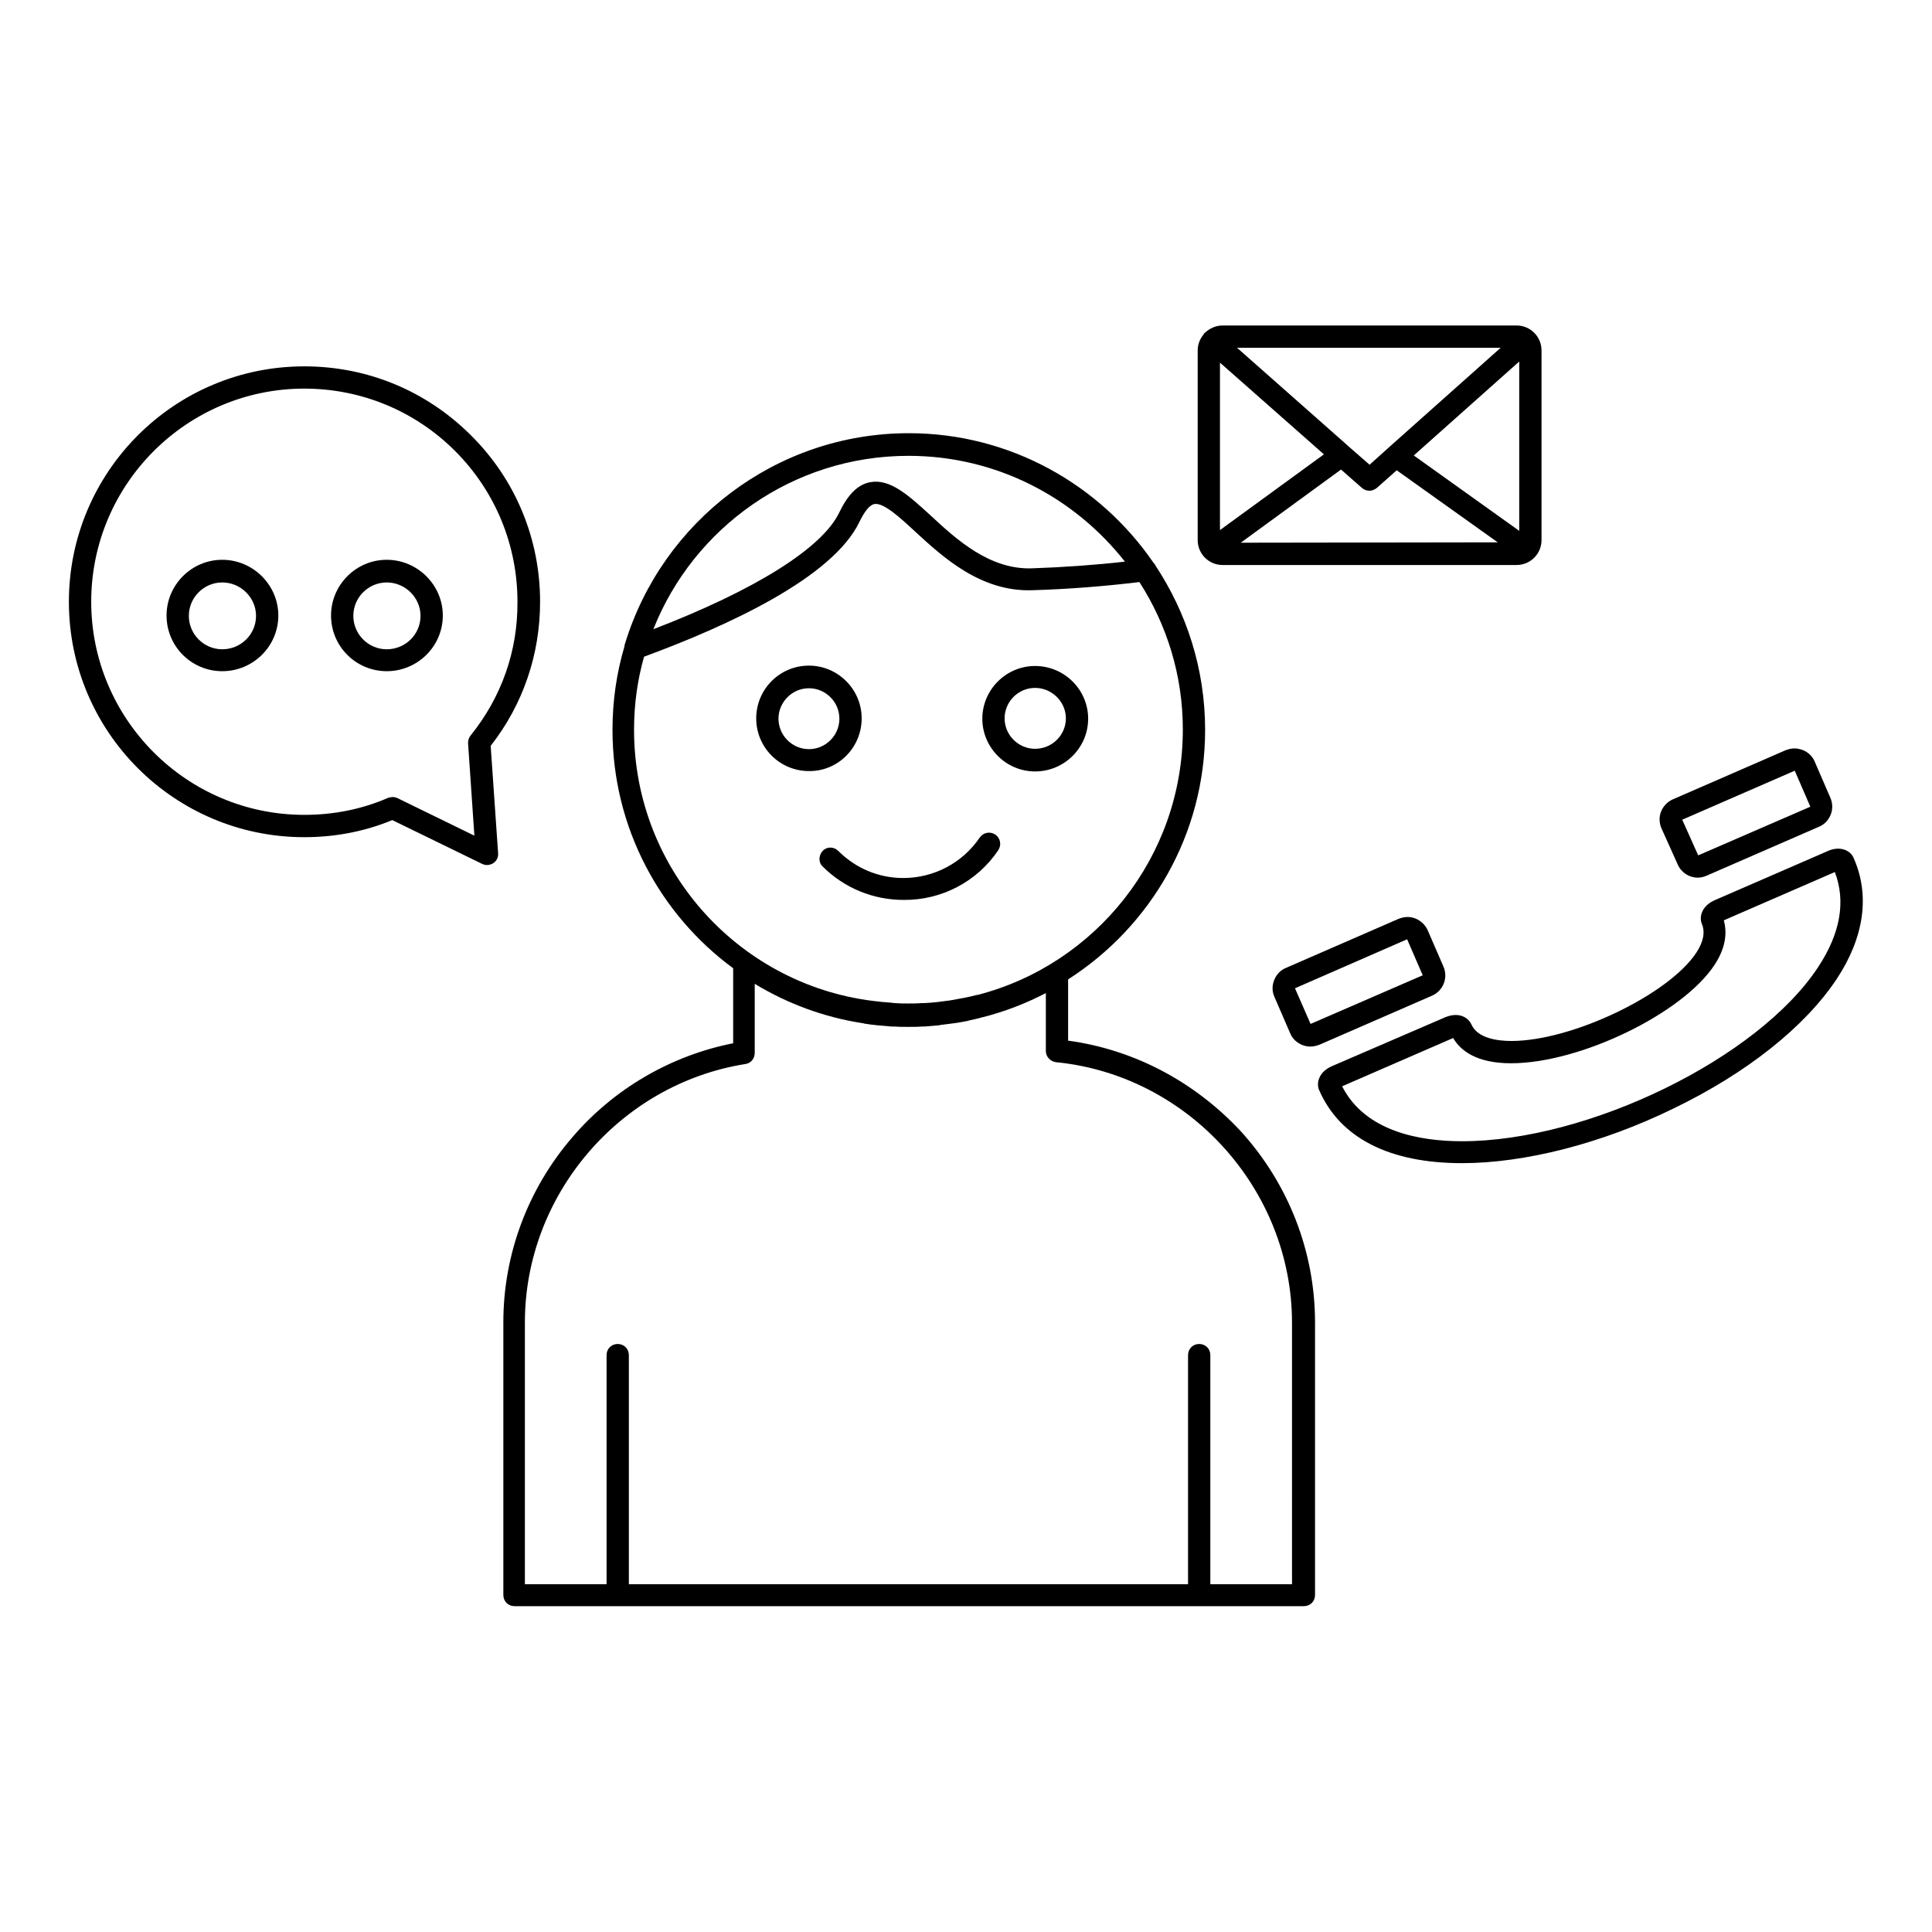 <?xml version="1.0" encoding="UTF-8"?>
<!-- Uploaded to: ICON Repo, www.svgrepo.com, Generator: ICON Repo Mixer Tools -->
<svg fill="#000000" width="800px" height="800px" version="1.1" viewBox="144 144 512 512" xmlns="http://www.w3.org/2000/svg">
 <g>
  <path d="m427.06 419.78v-16.234c21.844-13.973 36.309-38.375 36.309-66.125 0-16.137-4.922-31.094-13.188-43.59-0.098-0.297-0.297-0.492-0.492-0.688-14.168-20.664-37.984-34.34-64.848-34.34-35.324 0-65.336 23.52-75.18 55.695-0.098 0.297-0.195 0.59-0.195 0.887-2.066 6.988-3.148 14.367-3.148 22.043 0 25.879 12.594 48.906 31.98 63.172v19.875c-16.434 3.246-31.586 12.004-42.605 24.895-11.809 13.676-18.301 31.094-18.301 49.004v72.324c0 1.672 1.277 2.953 2.953 2.953h209.2c1.672 0 2.953-1.277 2.953-2.953v-72.234c0-18.695-6.988-36.703-19.68-50.676-12.301-13.184-28.34-21.648-45.758-24.008zm-42.312-154.98c23.32 0 43.984 11.02 57.367 28.043-7.871 0.887-16.137 1.477-24.602 1.77-11.219 0.395-19.977-7.578-26.961-14.07-5.707-5.215-10.629-9.742-15.941-8.758-3.246 0.59-5.902 3.246-8.168 7.969-4.527 9.543-22.434 20.664-49.297 30.996 10.629-26.859 36.902-45.949 67.602-45.949zm-72.719 72.617c0-6.691 0.887-13.188 2.656-19.387 22.434-8.266 49.988-20.961 57.07-35.719 1.379-2.856 2.754-4.527 3.938-4.723 2.363-0.492 6.691 3.445 10.824 7.281 7.379 6.789 17.418 16.039 31.094 15.547 9.84-0.297 19.387-1.082 28.34-2.164 7.281 11.316 11.512 24.699 11.512 39.066 0 33.75-23.125 62.289-54.414 70.355h-0.195c-2.164 0.59-4.43 0.984-6.691 1.379-0.195 0-0.395 0.098-0.59 0.098-2.164 0.297-4.43 0.59-6.691 0.688h-0.789c-1.082 0.098-2.262 0.098-3.344 0.098h-0.098c-1.082 0-2.164 0-3.246-0.098-0.297 0-0.688 0-0.984-0.098-0.789-0.098-1.672-0.098-2.461-0.195-0.297 0-0.59-0.098-0.887-0.098-36.504-3.641-65.043-34.539-65.043-72.031zm174.37 226.42h-21.648v-60.715c0-1.672-1.277-2.953-2.953-2.953-1.672 0-2.953 1.277-2.953 2.953v60.715h-148.19v-60.715c0-1.672-1.277-2.953-2.953-2.953-1.672 0-2.953 1.277-2.953 2.953v60.715h-21.648v-69.375c0-33.75 25.094-63.172 58.449-68.488 1.477-0.195 2.461-1.477 2.461-2.953v-18.301c8.758 5.312 18.402 8.855 28.535 10.43 0.098 0 0.297 0 0.395 0.098 2.363 0.395 4.82 0.59 7.281 0.789h0.887c1.18 0.098 2.363 0.098 3.543 0.098h0.098c1.18 0 2.461 0 3.641-0.098h0.59c1.18-0.098 2.363-0.195 3.543-0.297 0.195 0 0.395 0 0.59-0.098 2.461-0.297 4.922-0.59 7.281-1.082 0.098 0 0.195 0 0.297-0.098 1.18-0.297 2.461-0.492 3.641-0.887h0.098c5.805-1.477 11.414-3.641 16.727-6.394v15.352c0 1.477 1.18 2.754 2.656 2.953 35.129 3.445 62.582 33.75 62.582 69.078z"/>
  <path d="m372.35 334.37c0-7.676-6.297-13.973-13.973-13.973-7.773 0-13.973 6.297-13.973 13.973 0 7.773 6.297 13.973 13.973 13.973 7.676 0.098 13.973-6.199 13.973-13.973zm-13.973 8.164c-4.43 0-8.07-3.641-8.07-8.07 0-4.43 3.641-8.07 8.07-8.07s8.07 3.641 8.07 8.07c0 4.43-3.641 8.07-8.07 8.07z"/>
  <path d="m418.3 348.44c7.773 0 14.07-6.297 14.07-13.973 0-7.676-6.297-13.973-14.07-13.973-7.676 0-13.973 6.297-13.973 13.973 0 7.676 6.297 13.973 13.973 13.973zm0-22.141c4.43 0 8.168 3.641 8.168 8.07 0 4.43-3.641 8.07-8.168 8.07-4.43 0-8.07-3.641-8.07-8.07 0-4.43 3.641-8.07 8.07-8.07z"/>
  <path d="m408.56 369.3c0.887-1.379 0.59-3.148-0.789-4.133-1.379-0.887-3.148-0.59-4.133 0.789-4.527 6.691-12.102 10.727-20.27 10.727-6.496 0-12.594-2.559-17.219-7.184-1.18-1.18-3.051-1.18-4.133 0-1.082 1.18-1.18 3.051 0 4.133 5.707 5.707 13.383 8.855 21.453 8.855 10.035 0.098 19.48-4.824 25.09-13.188z"/>
  <path d="m635.27 371.46c-0.59-1.574-2.262-2.559-4.133-2.559-0.887 0-1.77 0.195-2.656 0.59l-30.109 13.086c-1.574 0.688-2.856 1.871-3.344 3.246-0.395 0.984-0.395 2.164 0 3.051 0.887 2.164 0.395 4.723-1.477 7.578-7.281 11.121-32.965 23.418-49.004 23.418-3.938 0-9.055-0.789-10.629-4.43-0.688-1.477-2.262-2.461-4.133-2.461-0.887 0-1.77 0.195-2.754 0.59l-30.113 12.996c-1.574 0.688-2.856 1.871-3.344 3.246-0.395 0.984-0.395 2.164 0 3.051 5.512 12.695 18.598 19.387 37.883 19.387 16.629 0 37.098-5.215 55.988-14.465 19.582-9.445 34.934-21.746 43.297-34.34 7.281-11.023 8.855-22.145 4.527-31.984zm-9.445 28.832c-15.844 24.109-60.812 46.148-94.367 46.148-11.219 0-25.684-2.559-31.785-14.562l29.422-12.793c1.969 3.344 6.199 6.691 15.352 6.691 18.301 0 45.461-13.188 53.922-26.074 3.246-4.922 3.246-8.953 2.461-11.809l29.422-12.793c2.953 7.773 1.477 16.238-4.426 25.191z"/>
  <path d="m517 387.01c-0.789 0-1.574 0.195-2.363 0.492l-29.816 12.988c-1.477 0.59-2.559 1.77-3.148 3.246-0.59 1.477-0.59 3.051 0.098 4.527l4.133 9.543c0.887 2.164 3.051 3.543 5.41 3.543 0.789 0 1.574-0.195 2.363-0.492l29.816-12.988c2.953-1.277 4.328-4.723 3.051-7.676l-4.133-9.543c-0.98-2.262-3.148-3.641-5.41-3.641zm-25.684 28.34-4.133-9.445 29.719-12.988 4.133 9.543z"/>
  <path d="m588.63 373.14c0.984 2.164 3.051 3.445 5.312 3.445 0.789 0 1.574-0.195 2.262-0.492l29.816-12.988c1.477-0.59 2.559-1.77 3.148-3.246 0.59-1.477 0.492-3.051-0.098-4.43l-4.133-9.543c-0.887-2.164-3.051-3.543-5.41-3.543-0.789 0-1.574 0.195-2.363 0.492l-29.816 12.988c-1.379 0.59-2.559 1.77-3.148 3.246-0.59 1.477-0.492 3.051 0.098 4.43zm30.996-24.898 4.133 9.543-29.719 12.891-4.231-9.445z"/>
  <path d="m287.13 303.47c0-16.629-6.496-32.375-18.301-44.082-11.809-11.809-27.453-18.301-44.184-18.301-34.441 0-62.387 27.945-62.387 62.387s27.945 62.387 62.387 62.387c8.07 0 15.941-1.477 23.32-4.527l23.812 11.609c0.395 0.195 0.887 0.297 1.277 0.297 0.59 0 1.18-0.195 1.672-0.492 0.887-0.59 1.379-1.574 1.277-2.656l-1.969-28.438c8.566-10.926 13.094-24.211 13.094-38.184zm-18.398 35.422c-0.492 0.59-0.688 1.277-0.688 2.066l1.672 24.5-20.367-9.938c-0.395-0.195-0.887-0.297-1.277-0.297-0.395 0-0.789 0.098-1.18 0.195-6.988 3.051-14.465 4.527-22.238 4.527-31.191 0-56.48-25.387-56.48-56.48 0-31.191 25.387-56.48 56.48-56.48 15.055 0 29.324 5.902 39.949 16.531 10.629 10.629 16.531 24.895 16.531 39.949 0.094 13.09-4.238 25.293-12.402 35.426z"/>
  <path d="m246.49 292.35c-8.168 0-14.762 6.691-14.762 14.762 0 8.168 6.594 14.762 14.762 14.762 8.168 0 14.859-6.594 14.859-14.762 0-8.07-6.691-14.762-14.859-14.762zm0 23.715c-4.922 0-8.855-4.035-8.855-8.855 0-4.922 4.035-8.855 8.855-8.855 4.922 0 8.953 4.035 8.953 8.855 0.004 4.922-4.031 8.855-8.953 8.855z"/>
  <path d="m202.9 292.35c-8.168 0-14.762 6.691-14.762 14.762 0 8.168 6.594 14.762 14.762 14.762 8.168 0 14.859-6.594 14.859-14.762 0-8.07-6.691-14.762-14.859-14.762zm0 23.715c-4.922 0-8.855-4.035-8.855-8.855 0-4.922 4.035-8.855 8.855-8.855 4.922 0 8.953 4.035 8.953 8.855 0 4.922-4.031 8.855-8.953 8.855z"/>
  <path d="m467.99 293.73h77.934c3.641 0 6.594-2.953 6.594-6.594v-50.281c0-3.641-2.953-6.594-6.594-6.594h-77.934c-1.871 0-3.445 0.789-4.723 1.969-0.098 0.098-0.195 0.098-0.195 0.195-0.098 0.098-0.098 0.098-0.098 0.195-0.984 1.18-1.574 2.656-1.574 4.231v50.281c-0.004 3.644 2.949 6.598 6.59 6.598zm4.824-5.906 26.566-19.387 5.609 4.922c0.59 0.492 1.277 0.688 1.969 0.688 0.688 0 1.379-0.297 1.969-0.789l5.215-4.625 26.766 19.09zm73.797-48.016v44.871l-27.945-19.977zm-4.918-3.644-29.816 26.566-4.922 4.43-5.41-4.723-0.098-0.098-29.617-26.176zm-74.391 3.938 27.551 24.305-27.551 20.074z"/>
 </g>
</svg>